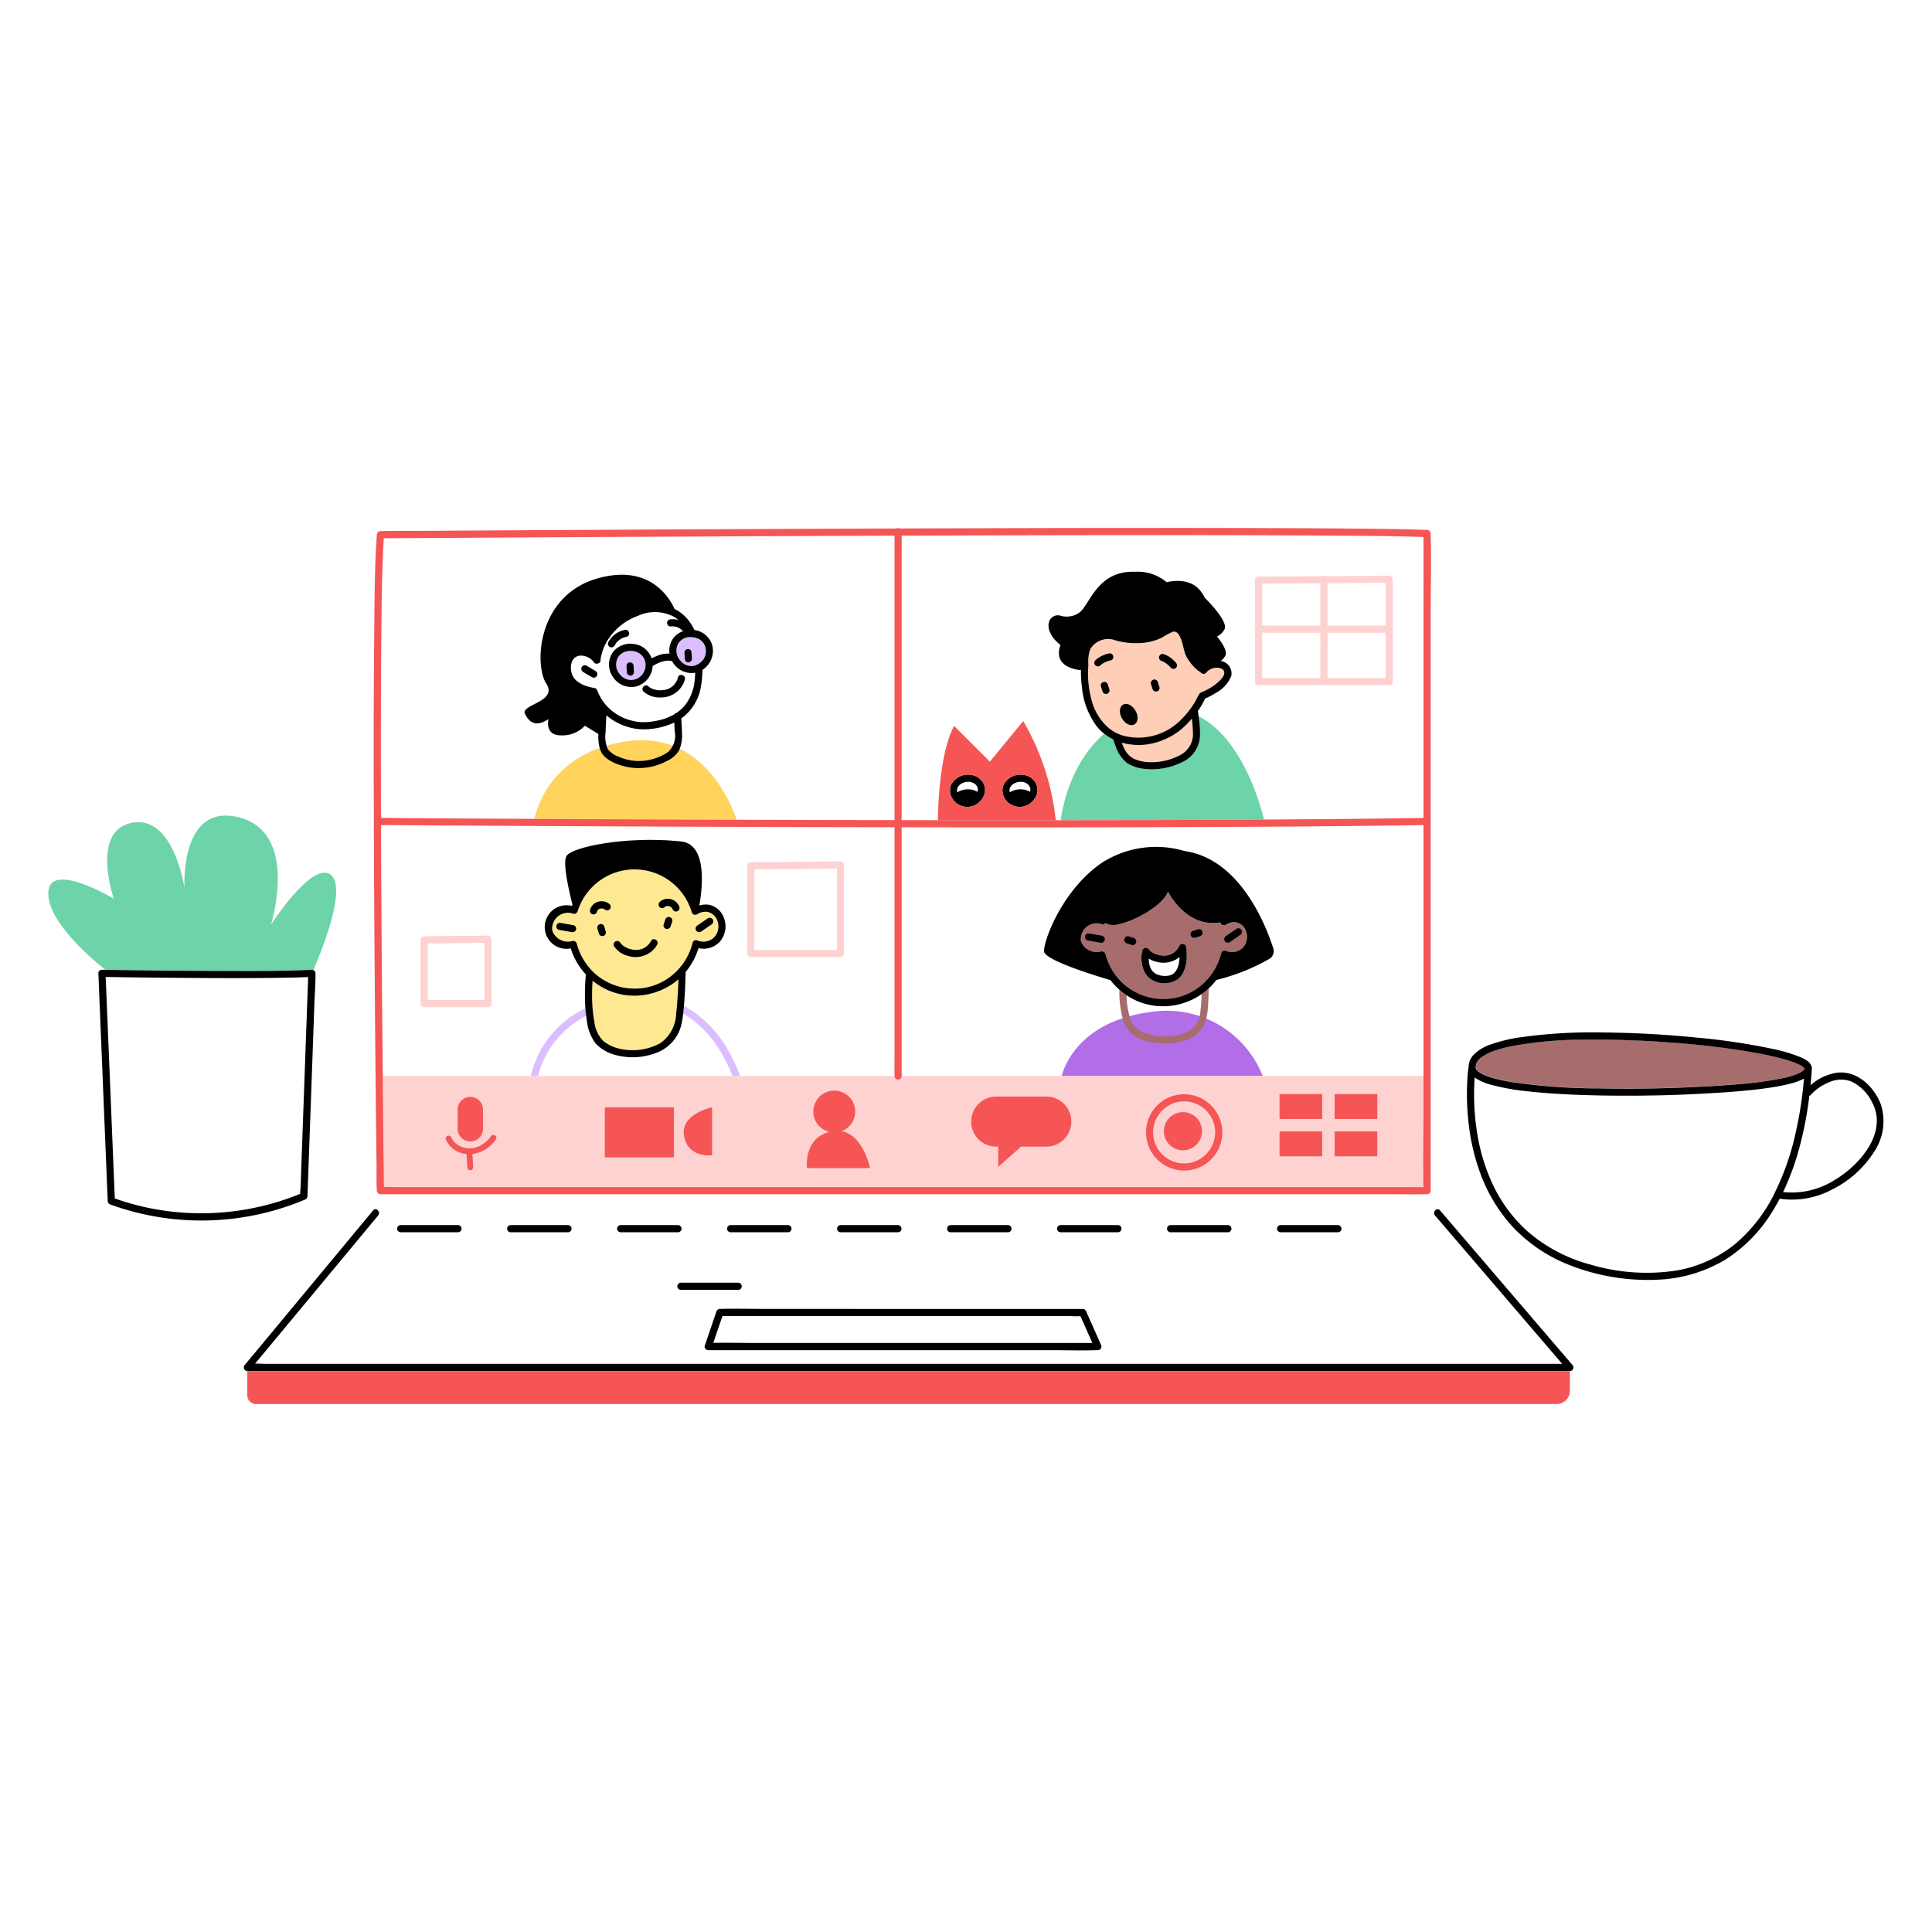 <svg xmlns="http://www.w3.org/2000/svg" viewBox="0 0 400 400" height="400" width="400"><defs></defs><path d="M129.662 153.486c-14.616 2.222 -18.2 12.472 -19.024 16.042l5.384 0.028q11.508 0.06 23.018 0.104 6.744 0.028 13.49 0.046c-1.424 -4.088 -7.582 -18.542 -22.868 -16.22z" fill="#ffd35c" stroke-width="2"></path><path d="M112.338 216.736a20.826 20.826 0 0 0 -2.066 4.61c-0.142 0.46 -0.284 0.942 -0.4 1.428h1.54l0.046 -0.2a18.492 18.492 0 0 1 1.466 -3.86 19.558 19.558 0 0 1 8.44 -8.4c-0.068 -0.52 -0.126 -1.038 -0.166 -1.56a21.11 21.11 0 0 0 -8.86 7.982zm38.594 1.064a23.988 23.988 0 0 0 -9.22 -9.514c-0.032 -0.016 -0.066 -0.03 -0.098 -0.048 -0.04 0.536 -0.094 1.072 -0.158 1.6a22.354 22.354 0 0 1 7.634 7.75q0.69 1.122 1.284 2.3c0.176 0.352 0.348 0.708 0.512 1.066 0.074 0.16 0.144 0.32 0.216 0.482l0.1 0.23 0.06 0.14c0.13 0.316 0.242 0.644 0.352 0.972h1.62a29.894 29.894 0 0 0 -2.302 -4.978z" fill="#dcbeff" stroke-width="2"></path><path d="M238.75 209.452c-14.248 1.71 -18.02 10.072 -18.958 13.322h41.648a21.358 21.358 0 0 0 -22.69 -13.322z" fill="#b26ee6" stroke-width="2"></path><path d="M294.724 222.774H186.682a0.74 0.74 0 0 1 -1.48 0H79.252l0.114 12.148q0.06 5.422 0.126 10.842c0.838 -0.04 1.704 0.018 2.534 0.018h212.686c-0.142 -5.302 0.012 -10.632 0.012 -15.934z" fill="#ffd2d2" stroke-width="2"></path><path d="M248.15 148.29c0.03 0.244 0.068 0.486 0.096 0.73a17.298 17.298 0 0 1 0.176 3.622 6.29 6.29 0 0 1 -3.886 5.25 14.04 14.04 0 0 1 -7.676 1.288 8.014 8.014 0 0 1 -3.552 -1.216 7.32 7.32 0 0 1 -2.298 -3.348 17.47 17.47 0 0 1 -0.552 -1.552 10.16 10.16 0 0 1 -1.848 -1.152c-6.836 5.904 -8.6 14.964 -9 17.898h1.572q13.69 -0.012 27.38 -0.066 6.574 -0.024 13.146 -0.066c-0.954 -3.85 -4.764 -16.908 -13.558 -21.388zm-192.064 43.2s5.964 -18.976 -6.506 -22.23 -11.38 14.64 -11.38 14.64 -2.168 -15.182 -10.844 -13.554 -3.8 15.722 -3.8 15.722S10 177.936 10 184.984c0 5.862 8.83 13.426 11.8 15.8l3.4 0.05q9.882 0.134 19.764 0.174c6.534 0.02 13.086 0.074 19.612 -0.236a0.648 0.648 0 0 1 0.3 0.064c1.388 -3.2 7.026 -16.788 3.68 -19.656 -3.794 -3.244 -12.47 10.31 -12.47 10.31z" fill="#6dd3a8" stroke-width="2"></path><path d="M130.984 206.142a13.51 13.51 0 0 1 -3.466 -0.534 13.66 13.66 0 0 1 -4.836 -2.56 40.28 40.28 0 0 0 -0.052 5.058q0.046 0.772 0.134 1.536c0.072 0.61 0.158 1.218 0.278 1.82a6.6 6.6 0 0 0 1.93 4.124 8.476 8.476 0 0 0 3.762 1.634 11.878 11.878 0 0 0 8 -1.268 7.744 7.744 0 0 0 3.24 -6.1c0.03 -0.248 0.056 -0.498 0.084 -0.746q0.084 -0.768 0.148 -1.538c0.132 -1.6 0.2 -3.2 0.246 -4.814a13.962 13.962 0 0 1 -7.924 3.336 13.298 13.298 0 0 1 -1.544 0.052z" fill="#fee992" stroke-width="2"></path><path d="M148.482 190.502a2.822 2.822 0 0 0 -1.946 -1.712 3.264 3.264 0 0 0 -2.226 0.514 0.734 0.734 0 0 1 -0.926 -0.156 0.762 0.762 0 0 1 -0.162 -0.286 12.548 12.548 0 0 0 -3.642 -5.746 12.336 12.336 0 0 0 -19.97 5.536 0.818 0.818 0 0 1 -0.584 0.536 0.568 0.568 0 0 1 -0.326 -0.018 3.278 3.278 0 0 0 -4.338 3.558 3.452 3.452 0 0 0 4.146 2.106 0.754 0.754 0 0 1 0.912 0.516 12.6 12.6 0 0 0 2.18 4.49l0.014 0.022a12.522 12.522 0 0 0 1.026 1.176l0.182 0.18c0.084 0.08 0.162 0.164 0.246 0.242a12.432 12.432 0 0 0 12.152 2.6 12.2 12.2 0 0 0 4.99 -3.146c0.096 -0.098 0.2 -0.2 0.284 -0.296l0.212 -0.248 0.172 -0.2c0.19 -0.232 0.376 -0.47 0.55 -0.716a12.6 12.6 0 0 0 1.956 -4.286 0.746 0.746 0 0 1 0.91 -0.518 3.222 3.222 0 0 0 3.516 -0.57 3.332 3.332 0 0 0 0.672 -3.578z" fill="#fee992" stroke-width="2"></path><path d="M246.77 148.772c-0.218 0.252 -0.438 0.5 -0.662 0.74a14.384 14.384 0 0 1 -9.252 4.672 12.92 12.92 0 0 1 -4.6 -0.436c0.102 0.256 0.2 0.512 0.322 0.764a4.716 4.716 0 0 0 2.246 2.6 8.466 8.466 0 0 0 3.286 0.676 12.552 12.552 0 0 0 6.472 -1.6 4.896 4.896 0 0 0 2.4 -4.8c-0.034 -0.862 -0.108 -1.74 -0.212 -2.616z" fill="#ffceb6" stroke-width="2"></path><path d="M252.854 138.426a2.848 2.848 0 0 0 -3.162 0.894 0.744 0.744 0 0 1 -1.2 -0.234 1 1 0 0 1 -0.436 -0.2 10.306 10.306 0 0 1 -2.212 -2.558c-0.962 -1.54 -0.822 -3.576 -1.882 -5.028a1.062 1.062 0 0 0 -1.186 -0.476 22.648 22.648 0 0 0 -2.364 1.282 12 12 0 0 1 -3.276 0.95 15.71 15.71 0 0 1 -6.14 -0.44 4.294 4.294 0 0 0 -5.3 1.854 7.836 7.836 0 0 0 -0.364 3.084 1.988 1.988 0 0 1 0 0.432 20.502 20.502 0 0 0 0.636 6.786 11.2 11.2 0 0 0 3.848 6.178c0.042 0.034 0.088 0.064 0.132 0.096a8.35 8.35 0 0 0 0.874 0.562 9.416 9.416 0 0 0 1.898 0.76 12.368 12.368 0 0 0 11.822 -3.366 17.212 17.212 0 0 0 1.438 -1.6c0.176 -0.218 0.342 -0.442 0.506 -0.668q0.306 -0.42 0.588 -0.854l0.304 -0.466c0.104 -0.158 0.2 -0.338 0.28 -0.514a13.296 13.296 0 0 1 0.648 -1.218 0.958 0.958 0 0 1 0.504 -0.364c0.2 -0.08 -0.018 0.014 0.2 -0.08q0.546 -0.242 1.072 -0.528a9.572 9.572 0 0 0 2.904 -2.264c0.542 -0.678 0.796 -1.548 -0.132 -2.02z" fill="#ffceb6" stroke-width="2"></path><path d="M248.522 209.466a4.94 4.94 0 0 1 -2.854 4.254 12.172 12.172 0 0 1 -6.568 0.686 9.436 9.436 0 0 1 -3.1 -1.034 4.302 4.302 0 0 1 -2.09 -2.8 16.8 16.8 0 0 1 -0.664 -4.522 13.766 13.766 0 0 1 -1.478 -1.132 20.046 20.046 0 0 0 0.6 5.64 6.246 6.246 0 0 0 1.964 3.476 9.058 9.058 0 0 0 3.464 1.616 14.17 14.17 0 0 0 7.522 -0.228 6.2 6.2 0 0 0 4.4 -4.4 17.048 17.048 0 0 0 0.434 -3.46c0.056 -0.978 0.088 -1.958 0.108 -2.938a13.482 13.482 0 0 1 -1.476 1.19 34.752 34.752 0 0 1 -0.262 3.652z" fill="#a76c6c" stroke-width="2"></path><path d="M257.934 192.68a2.826 2.826 0 0 0 -1.946 -1.712 3.266 3.266 0 0 0 -2.226 0.516 0.75 0.75 0 0 1 -1.088 -0.444l-0.016 -0.052c-7.2 1.16 -10.84 -6.4 -10.84 -6.4 -0.988 2.962 -7.4 6.416 -10.86 6.91a3.056 3.056 0 0 1 -2.06 -0.382 0.692 0.692 0 0 1 -0.746 0.236 3.278 3.278 0 0 0 -4.338 3.558 3.452 3.452 0 0 0 4.146 2.106 0.756 0.756 0 0 1 0.912 0.518 12.576 12.576 0 0 0 2.98 5.438c0.218 0.232 0.442 0.456 0.676 0.672l0.076 0.064q0.32 0.288 0.66 0.552a12.45 12.45 0 0 0 11.416 2 12.13 12.13 0 0 0 4.13 -2.326c0.184 -0.158 0.364 -0.32 0.538 -0.488a12.784 12.784 0 0 0 3.496 -6.078 0.746 0.746 0 0 1 0.912 -0.518 3.222 3.222 0 0 0 3.514 -0.568 3.332 3.332 0 0 0 0.664 -3.602zm-12.286 6.16a7.23 7.23 0 0 1 -0.674 2.514 4 4 0 0 1 -1.08 1.356c-0.044 0.036 -0.094 0.068 -0.142 0.102a5.07 5.07 0 0 1 -5.156 0.124 3.57 3.57 0 0 1 -0.368 -0.23 4.056 4.056 0 0 1 -1.284 -1.504 6.764 6.764 0 0 1 -0.436 -4.448 0.74 0.74 0 0 1 1.292 -0.244h0.014c0.064 0.062 0.118 0.138 0.18 0.2a3.926 3.926 0 0 0 0.302 0.274l0.018 0.016 0.084 0.06c0.078 0.054 0.156 0.106 0.238 0.156a4.6 4.6 0 0 0 2.858 0.6 3.334 3.334 0 0 0 2.118 -1.152c0.056 -0.064 0.112 -0.13 0.166 -0.2l0.022 -0.026 0.036 -0.054c0.07 -0.104 0.14 -0.2 0.2 -0.316a2.502 2.502 0 0 0 0.158 -0.298 0.6 0.6 0 0 1 0.428 -0.332h0.016a0.82 0.82 0 0 1 0.57 0.074l0.04 0.03a0.612 0.612 0 0 1 0.3 0.412 10.942 10.942 0 0 1 0.1 2.886zm127.988 22.452v0.064a0.464 0.464 0 0 1 0 -0.064z" fill="#a76c6c" stroke-width="2"></path><path d="M373.648 221.222c-0.022 -0.036 -0.04 -0.074 -0.064 -0.108a0.728 0.728 0 0 0 -0.068 -0.066l-0.19 -0.17c-0.042 -0.03 -0.084 -0.062 -0.13 -0.09a6.978 6.978 0 0 0 -0.662 -0.378c-0.138 -0.068 -0.278 -0.132 -0.42 -0.2l-0.136 -0.06 -0.152 -0.062a24.04 24.04 0 0 0 -2.18 -0.732 61.378 61.378 0 0 0 -6.078 -1.378 164.544 164.544 0 0 0 -16.62 -2.064c-6.184 -0.492 -12.4 -0.748 -18.6 -0.66a80.864 80.864 0 0 0 -15.546 1.37 28.556 28.556 0 0 0 -2.878 0.75 11.95 11.95 0 0 0 -2.138 0.87 8.418 8.418 0 0 0 -0.884 0.532c-0.07 0.048 -0.138 0.096 -0.2 0.148s0.08 -0.074 -0.08 0.064c-0.106 0.092 -0.212 0.184 -0.31 0.282s-0.2 0.214 -0.298 0.326v0.014c-0.04 0.056 -0.08 0.112 -0.116 0.17a3.488 3.488 0 0 0 -0.19 0.35v0.01c-0.022 0.062 -0.044 0.122 -0.062 0.184s-0.056 0.294 -0.064 0.308l-0.012 0.272v0.036l0.046 0.184v0.038c0.026 0.048 0.048 0.098 0.076 0.144s0.048 0.072 0.072 0.108 0.072 0.096 0.094 0.118c0.1 0.1 0.2 0.2 0.308 0.29l0.04 0.036 0.052 0.034c0.072 0.052 0.146 0.102 0.222 0.152 0.148 0.092 0.298 0.178 0.452 0.26a12.176 12.176 0 0 0 2.444 0.91 34.726 34.726 0 0 0 3.438 0.746 123.024 123.024 0 0 0 18.4 1.348q7.86 0.146 15.724 -0.114c4.046 -0.138 8.1 -0.354 12.134 -0.676a77.978 77.978 0 0 0 9.774 -1.256 17.982 17.982 0 0 0 3.514 -1.022 6.236 6.236 0 0 0 0.618 -0.32 4.7 4.7 0 0 0 0.248 -0.158 0.566 0.566 0 0 1 0.078 -0.048l0.058 -0.056 0.2 -0.19 0.032 -0.034c-0.014 0.014 -0.024 0.022 0.02 -0.034a0.264 0.264 0 0 0 0.05 -0.098v-0.018a0.148 0.148 0 0 0 -0.016 -0.062z" fill="#a76c6c" stroke-width="2"></path><path d="M77.4 170v0.138q0.054 16 0.178 32 0.114 15 0.274 30l0.108 9.626c0.016 1.508 -0.054 3.046 0.054 4.55v0.2a0.752 0.752 0 0 0 0.74 0.74h207.914c2.8 0 5.62 0.05 8.428 0h0.368a0.69 0.69 0 0 0 0.502 -0.2l0.024 -0.024 0.014 -0.014a0.688 0.688 0 0 0 0.2 -0.504V127.136c0 -5.468 0.168 -10.966 0 -16.434v-0.24a0.752 0.752 0 0 0 -0.74 -0.74c-4 -0.162 -8 -0.2 -12.016 -0.246q-9.728 -0.11 -19.462 -0.13 -12.4 -0.046 -24.812 -0.038 -14.186 0 -28.372 0.036 -12.252 0.03 -24.5 0.074a0.834 0.834 0 0 0 -0.726 0l-4.63 0.014q-14.618 0.054 -29.24 0.122 -13.434 0.06 -26.866 0.134 -11.2 0.06 -22.388 0.126l-15.92 0.096c-2.482 0.016 -4.97 -0.02 -7.45 0.05h-0.322a0.756 0.756 0 0 0 -0.74 0.74c-0.492 7.128 -0.482 14.304 -0.552 21.446 -0.108 11.21 -0.108 22.422 -0.08 33.634 0.012 1.42 0.012 2.82 0.012 4.22zm109.278 -1.558V114.632c0 -1.242 0.016 -2.488 0 -3.732q8.442 -0.03 16.886 -0.056 14.46 -0.038 28.918 -0.052 12.966 0 25.932 0.018 10.476 0.028 20.954 0.106c4.65 0.042 9.3 0.084 13.948 0.216 0.468 0.012 0.934 0.03 1.4 0.046v58.166q-10.482 0.166 -20.966 0.248 -6.026 0.05 -12.052 0.086 -6.574 0.042 -13.146 0.066 -13.69 0.058 -27.38 0.066H192.926c-2.082 0 -4.164 -0.01 -6.246 -0.012zm0 54.328V171.278q13.786 0.022 27.57 0.018 13.858 0 27.716 -0.046 12.928 -0.042 25.856 -0.13 11.346 -0.082 22.688 -0.232 2.106 -0.028 4.212 -0.062v59.022c0 5.302 -0.154 10.632 -0.012 15.934H82.026c-0.83 0 -1.696 -0.058 -2.534 -0.018q-0.066 -5.42 -0.126 -10.842 -0.066 -6.074 -0.114 -12.148 -0.082 -8.21 -0.156 -16.424 -0.144 -17.766 -0.212 -35.53l3.318 0.022 11.388 0.072q8.692 0.052 17.382 0.098 11.03 0.058 22.066 0.104 12.72 0.056 25.44 0.096 13.362 0.04 26.724 0.062V218.2c0 1.464 -0.032 2.932 0 4.4v0.188a0.74 0.74 0 0 0 1.48 -0.014zM78.918 135.8c0.058 -7.8 0.076 -15.636 0.484 -23.436 0.016 -0.306 0.036 -0.6 0.054 -0.916l4.436 -0.03 14.068 -0.086q10.46 -0.066 20.924 -0.122 12.978 -0.072 25.956 -0.134 14.466 -0.068 28.932 -0.126 5.716 -0.024 11.43 -0.038V169.8q-10.048 -0.014 -20.09 -0.04 -6.29 -0.018 -12.582 -0.044 -6.744 -0.02 -13.49 -0.046 -11.508 -0.044 -23.018 -0.104l-5.384 -0.028 -13.272 -0.072 -12.986 -0.08c-1.832 -0.012 -3.67 -0.07 -5.502 -0.046 -0.034 -11.188 -0.044 -22.368 0.04 -33.54z" fill="#f55555" stroke-width="2"></path><path d="M113.566 148.898s-0.88 3.346 2.548 3.35a6.366 6.366 0 0 0 4.978 -1.99l2.8 1.714a8.678 8.678 0 0 0 0.428 3.4c0.82 2.054 3.7 3.066 5.684 3.45a12.332 12.332 0 0 0 8.046 -1.262 5.44 5.44 0 0 0 2.55 -2.216 7.638 7.638 0 0 0 0.6 -3.496c-0.016 -1.04 -0.092 -2.08 -0.148 -3.118 0.134 -0.096 0.276 -0.182 0.4 -0.284a10.144 10.144 0 0 0 3.506 -5.496 20.552 20.552 0 0 0 -0.568 -10.904 10.724 10.724 0 0 0 -2.15 -3.98 8.084 8.084 0 0 0 -2.57 -1.978c-1.222 -2.664 -5.356 -9.2 -15.68 -6.414 -12.834 3.456 -13.4 18.02 -10.896 21.844s-5.4 4.318 -4.4 6.292 2.35 2.668 4.872 1.088zm24.778 6.778a10.884 10.884 0 0 1 -6.926 1.852 10.436 10.436 0 0 1 -3.334 -0.86 5.024 5.024 0 0 1 -2.224 -1.532 6.318 6.318 0 0 1 -0.476 -3.544q0.054 -1.75 0.176 -3.494a11.416 11.416 0 0 0 3.148 1.948 11.624 11.624 0 0 0 4.37 0.952 15.104 15.104 0 0 0 6.52 -1.4l0.082 1.706a4.638 4.638 0 0 1 -1.336 4.372zm-18.058 -19.938a3.348 3.348 0 0 1 2.6 1.268 0.658 0.658 0 0 0 0.614 0.4 0.8 0.8 0 0 0 0.218 -0.012h0.024a0.826 0.826 0 0 0 0.1 -0.03 0.698 0.698 0 0 0 0.068 -0.03l0.044 -0.02a0.666 0.666 0 0 0 0.382 -0.716v-0.064l0.042 -0.278q0.042 -0.24 0.096 -0.474a10.732 10.732 0 0 1 0.894 -2.47 12.328 12.328 0 0 1 6.682 -5.8 8.4 8.4 0 0 1 7.538 0.218 6.21 6.21 0 0 1 0.702 0.512 8.344 8.344 0 0 1 1.862 2.292q0.142 0.246 0.264 0.504c0.044 0.088 0.084 0.178 0.126 0.266a0.704 0.704 0 0 1 0.054 0.132c0.066 0.164 0.126 0.332 0.182 0.5a20.318 20.318 0 0 1 1.03 9.12 9.846 9.846 0 0 1 -2.108 5.106 8.142 8.142 0 0 1 -1.674 1.458 0.66 0.66 0 0 0 -0.4 0.26 11.8 11.8 0 0 1 -4.066 1.416 13.048 13.048 0 0 1 -2.762 0.218 8.696 8.696 0 0 1 -1.886 -0.29 10.248 10.248 0 0 1 -6 -3.938l-0.066 -0.084a11.162 11.162 0 0 1 -1.188 -2.238 0.786 0.786 0 0 0 -0.674 -0.534c0.056 0 0.11 0.016 0.024 0l-0.332 -0.058a10.068 10.068 0 0 1 -1.056 -0.266 6 6 0 0 1 -2.536 -1.42c-1.36 -1.408 -1.304 -4.938 1.202 -4.948zm95.864 61.186c0 1.626 8.174 4.336 13.752 6a13.962 13.962 0 0 0 1.866 2 13.766 13.766 0 0 0 1.478 1.132 13.6 13.6 0 0 0 3.724 1.744 13.942 13.942 0 0 0 11.818 -1.982 13.482 13.482 0 0 0 1.476 -1.19l0.09 -0.08a13.318 13.318 0 0 0 1.474 -1.658 41.728 41.728 0 0 0 10.966 -4.364 1.846 1.846 0 0 0 0.832 -2.154c-1.434 -4.512 -6.78 -18.514 -18.354 -20.168a20.774 20.774 0 0 0 -17.102 2.4c-8.072 5.486 -12.02 15.852 -12.02 18.32zm12 -5.576a0.692 0.692 0 0 0 0.746 -0.236 3.056 3.056 0 0 0 2.06 0.382c3.456 -0.494 9.872 -3.948 10.86 -6.91 0 0 3.644 7.564 10.84 6.4l0.016 0.052a0.75 0.75 0 0 0 1.088 0.444 3.266 3.266 0 0 1 2.226 -0.516 2.826 2.826 0 0 1 1.946 1.712 3.332 3.332 0 0 1 -0.664 3.588 3.222 3.222 0 0 1 -3.514 0.568 0.746 0.746 0 0 0 -0.912 0.518 12.784 12.784 0 0 1 -3.496 6.078 12.452 12.452 0 0 1 -0.538 0.488 12.13 12.13 0 0 1 -4.13 2.326 12.45 12.45 0 0 1 -11.416 -2q-0.338 -0.264 -0.66 -0.552l-0.076 -0.064a13.388 13.388 0 0 1 -0.676 -0.672 12.576 12.576 0 0 1 -2.98 -5.438 0.756 0.756 0 0 0 -0.912 -0.518 3.452 3.452 0 0 1 -4.146 -2.106 3.278 3.278 0 0 1 4.34 -3.544zm-87.134 -17.13c-10.862 -1.166 -22.298 1.018 -23.694 2.962 -0.842 1.174 0.228 6.266 1.2 10.114 -0.036 0.09 -0.066 0.18 -0.1 0.268a4.514 4.514 0 1 0 -0.254 8.8 14.036 14.036 0 0 0 3.13 5.386 44.234 44.234 0 0 0 -0.102 7c0.04 0.522 0.098 1.04 0.166 1.56 0.04 0.304 0.078 0.6 0.13 0.912a9.658 9.658 0 0 0 1.792 4.78 8.434 8.434 0 0 0 3.908 2.358 13.612 13.612 0 0 0 9.07 -0.536 8.18 8.18 0 0 0 4.902 -6.162c0.13 -0.6 0.218 -1.216 0.292 -1.83 0.064 -0.534 0.118 -1.07 0.158 -1.6l0.096 -1.33c0.132 -1.89 0.2 -3.786 0.252 -5.68a14 14 0 0 0 2.652 -4.92 4.562 4.562 0 0 0 4.386 -1.3 4.852 4.852 0 0 0 0.832 -5.078c-0.022 -0.056 -0.036 -0.114 -0.062 -0.17a4.21 4.21 0 0 0 -2.83 -2.4 4.384 4.384 0 0 0 -2.148 0.122c0.64 -3.662 1.668 -12.674 -3.776 -13.256zm-0.8 33.35q-0.064 0.77 -0.148 1.538c-0.028 0.248 -0.054 0.498 -0.084 0.746a7.744 7.744 0 0 1 -3.24 6.1 11.878 11.878 0 0 1 -8 1.268 8.476 8.476 0 0 1 -3.762 -1.634 6.6 6.6 0 0 1 -1.93 -4.124c-0.12 -0.6 -0.2 -1.2 -0.278 -1.82q-0.09 -0.764 -0.134 -1.536a40.28 40.28 0 0 1 0.052 -5.058 13.66 13.66 0 0 0 4.836 2.56 13.51 13.51 0 0 0 3.466 0.534 13.298 13.298 0 0 0 1.546 -0.052 13.962 13.962 0 0 0 7.924 -3.336 89.9 89.9 0 0 1 -0.264 4.814zm6.32 -18.768a2.822 2.822 0 0 1 1.946 1.712 3.332 3.332 0 0 1 -0.664 3.586 3.222 3.222 0 0 1 -3.516 0.57 0.746 0.746 0 0 0 -0.91 0.518 12.6 12.6 0 0 1 -1.956 4.286c-0.174 0.246 -0.36 0.484 -0.55 0.716l-0.172 0.2 -0.212 0.248a7.34 7.34 0 0 1 -0.284 0.296 12.2 12.2 0 0 1 -4.99 3.146 12.426 12.426 0 0 1 -12.152 -2.6c-0.084 -0.078 -0.162 -0.162 -0.246 -0.242l-0.182 -0.18c-0.17 -0.172 -0.334 -0.348 -0.492 -0.53s-0.364 -0.426 -0.534 -0.646l-0.022 -0.04a12.6 12.6 0 0 1 -2.188 -4.49 0.754 0.754 0 0 0 -0.912 -0.516 3.452 3.452 0 0 1 -4.146 -2.106 3.278 3.278 0 0 1 4.338 -3.558 0.568 0.568 0 0 0 0.326 0.018 0.818 0.818 0 0 0 0.584 -0.536 12.338 12.338 0 0 1 23.612 0.21 0.762 0.762 0 0 0 0.162 0.286 0.734 0.734 0 0 0 0.926 0.156 3.264 3.264 0 0 1 2.234 -0.504z" stroke-width="2"></path><path d="M238.228 202.706a3.57 3.57 0 0 0 0.368 0.23 5.07 5.07 0 0 0 5.156 -0.124c0.048 -0.034 0.098 -0.066 0.142 -0.102a4 4 0 0 0 1.08 -1.356 7.23 7.23 0 0 0 0.674 -2.514 10.942 10.942 0 0 0 -0.096 -2.88 0.612 0.612 0 0 0 -0.3 -0.412l-0.04 -0.03a0.458 0.458 0 0 0 -0.056 -0.018 0.84 0.84 0 0 0 -0.218 -0.07 0.732 0.732 0 0 0 -0.296 0.014h-0.016a0.6 0.6 0 0 0 -0.428 0.332 2.502 2.502 0 0 1 -0.158 0.298c-0.064 0.108 -0.134 0.212 -0.2 0.316l-0.036 0.054 -0.022 0.026 -0.166 0.2a3.334 3.334 0 0 1 -2.118 1.152 4.6 4.6 0 0 1 -2.858 -0.6 4.876 4.876 0 0 1 -0.238 -0.156l-0.084 -0.06 -0.018 -0.016a3.926 3.926 0 0 1 -0.302 -0.274c-0.062 -0.066 -0.116 -0.142 -0.18 -0.2 -0.014 -0.012 -0.016 -0.012 -0.014 0a0.74 0.74 0 0 0 -1.292 0.244 6.764 6.764 0 0 0 0.436 4.448 4.056 4.056 0 0 0 1.28 1.498zm4.25 -0.844c0.022 -0.008 0.06 -0.024 0 0zm-4.662 -3.4a5.7 5.7 0 0 0 1.856 0.724 5.312 5.312 0 0 0 4.538 -1.036v0.02c0 0.282 -0.032 0.562 -0.064 0.844v0.028l-0.014 0.074 -0.03 0.182a6.698 6.698 0 0 1 -0.232 0.894c-0.022 0.068 -0.048 0.136 -0.072 0.2l-0.02 0.056 -0.04 0.076a4.51 4.51 0 0 1 -0.2 0.376l-0.116 0.178 -0.052 0.074c-0.042 0.05 -0.09 0.094 -0.136 0.142s-0.114 0.128 -0.178 0.186l-0.104 0.088 -0.168 0.112a3.74 3.74 0 0 1 -0.2 0.11l-0.104 0.05a3.44 3.44 0 0 1 -0.488 0.15l-0.2 0.038c-0.082 0 -0.168 0.018 -0.252 0.022a5.49 5.49 0 0 1 -0.654 0 4.4 4.4 0 0 1 -1.2 -0.254 1.926 1.926 0 0 1 -0.372 -0.176 3.348 3.348 0 0 1 -0.212 -0.13l-0.114 -0.078c-0.07 -0.058 -0.13 -0.124 -0.2 -0.188s-0.11 -0.098 -0.158 -0.152l-0.106 -0.124a2.296 2.296 0 0 1 -0.104 -0.154 3.634 3.634 0 0 1 -0.212 -0.376l-0.052 -0.114c-0.028 -0.072 -0.056 -0.142 -0.08 -0.216a5.626 5.626 0 0 1 -0.2 -0.834v-0.076c0 -0.084 -0.016 -0.166 -0.022 -0.25 0 -0.15 -0.016 -0.302 -0.016 -0.452zm-18.26 -64.924c-1.484 4.2 2.566 5.046 4.25 5.216a22.87 22.87 0 0 0 0.194 3.494 16 16 0 0 0 3.068 8.128 9.378 9.378 0 0 0 1.55 1.536 10.16 10.16 0 0 0 1.848 1.152c0.162 0.524 0.34 1.042 0.552 1.552a7.32 7.32 0 0 0 2.298 3.348 8.014 8.014 0 0 0 3.552 1.216 14.04 14.04 0 0 0 7.676 -1.288 6.29 6.29 0 0 0 3.886 -5.25 17.298 17.298 0 0 0 -0.176 -3.622c-0.028 -0.244 -0.066 -0.486 -0.096 -0.73q-0.068 -0.548 -0.144 -1.094a15.738 15.738 0 0 0 1.484 -2.57 13.982 13.982 0 0 0 2.2 -1.15 6.958 6.958 0 0 0 3.222 -3.516 2.6 2.6 0 0 0 -1.822 -3.034 3.078 3.078 0 0 0 -0.346 -0.098 2.846 2.846 0 0 0 0.982 -1.174c0.356 -0.89 -0.654 -2.486 -1.764 -3.87a3.436 3.436 0 0 0 1.578 -1.56c0.718 -1.79 -4.112 -6.454 -4.112 -6.454a8.072 8.072 0 0 0 -1.1 -1.678c-2.476 -2.784 -6.8 -1.546 -6.8 -1.546a9.186 9.186 0 0 0 -6.496 -2.166c-7.734 -0.308 -9.28 6.496 -11.446 8.352a4.482 4.482 0 0 1 -4.088 0.722 1.904 1.904 0 0 0 -2.286 1.22c-0.82 2.548 2.336 4.864 2.336 4.864zm25.02 22.662a12.552 12.552 0 0 1 -6.472 1.6 8.466 8.466 0 0 1 -3.286 -0.676 4.716 4.716 0 0 1 -2.246 -2.6c-0.118 -0.252 -0.22 -0.508 -0.322 -0.764a12.92 12.92 0 0 0 4.6 0.436 14.384 14.384 0 0 0 9.252 -4.672c0.224 -0.24 0.444 -0.488 0.662 -0.74 0.104 0.876 0.178 1.754 0.2 2.628a4.896 4.896 0 0 1 -2.388 4.788zm-19.24 -18.658a7.836 7.836 0 0 1 0.364 -3.084 4.294 4.294 0 0 1 5.3 -1.854 15.71 15.71 0 0 0 6.14 0.44 12 12 0 0 0 3.276 -0.95 22.648 22.648 0 0 1 2.364 -1.282 1.062 1.062 0 0 1 1.186 0.476c1.06 1.452 0.92 3.488 1.882 5.028a10.306 10.306 0 0 0 2.212 2.558 1 1 0 0 0 0.436 0.2 0.744 0.744 0 0 0 1.2 0.234 2.848 2.848 0 0 1 3.162 -0.894c0.928 0.472 0.674 1.342 0.12 2.02a9.572 9.572 0 0 1 -2.904 2.264q-0.524 0.284 -1.072 0.528c-0.2 0.094 0 0 -0.2 0.08a0.958 0.958 0 0 0 -0.504 0.364 13.296 13.296 0 0 0 -0.648 1.218c-0.088 0.176 -0.18 0.348 -0.28 0.514s-0.2 0.31 -0.304 0.466q-0.282 0.436 -0.588 0.854a16.264 16.264 0 0 1 -0.506 0.668 17.212 17.212 0 0 1 -1.438 1.6 12.368 12.368 0 0 1 -11.822 3.366 9.416 9.416 0 0 1 -1.898 -0.76 8.35 8.35 0 0 1 -0.874 -0.562c-0.044 -0.032 -0.09 -0.062 -0.132 -0.096a11.2 11.2 0 0 1 -3.848 -6.178 20.502 20.502 0 0 1 -0.636 -6.786 1.988 1.988 0 0 0 0 -0.432zm164.022 90.974c-1.476 -3.688 -5 -7 -9.2 -6.4a10.85 10.85 0 0 0 -5.31 2.566l0.016 -0.136q0.156 -1.58 0.26 -3.168v-0.022a1.546 1.546 0 0 0 -0.082 -0.634 0.686 0.686 0 0 0 -0.054 -0.116 0.352 0.352 0 0 0 -0.02 -0.06c-0.454 -0.974 -1.742 -1.478 -2.664 -1.854a32.168 32.168 0 0 0 -5.038 -1.474 131.982 131.982 0 0 0 -16.022 -2.4 211.52 211.52 0 0 0 -19.2 -1.054 106.916 106.916 0 0 0 -17.19 0.986 31.322 31.322 0 0 0 -6.058 1.444 8.846 8.846 0 0 0 -3.834 2.338 3.684 3.684 0 0 0 -0.898 2.27 33.64 33.64 0 0 0 -0.294 3.322 51.566 51.566 0 0 0 0.27 8.26 44.246 44.246 0 0 0 2.52 10.754 33.426 33.426 0 0 0 6.524 10.76 32.228 32.228 0 0 0 12.072 8.1 44.226 44.226 0 0 0 17.936 2.954 29.4 29.4 0 0 0 14.342 -4.294 30.668 30.668 0 0 0 9.448 -9.708c0.566 -0.902 1.092 -1.828 1.586 -2.772a17.502 17.502 0 0 0 10.748 -1.856 21.564 21.564 0 0 0 8.744 -7.776 11.306 11.306 0 0 0 1.398 -10.03zm-83.814 -7.6 0.012 -0.272c0 -0.014 0.044 -0.238 0.064 -0.308s0.04 -0.122 0.062 -0.184v-0.01a3.488 3.488 0 0 1 0.19 -0.35c0.036 -0.058 0.076 -0.114 0.116 -0.17v-0.014c0.096 -0.112 0.2 -0.222 0.298 -0.326s0.2 -0.19 0.31 -0.282c0.16 -0.138 0.032 -0.03 0.08 -0.064l0.2 -0.148a8.418 8.418 0 0 1 0.884 -0.532 11.95 11.95 0 0 1 2.138 -0.87 28.556 28.556 0 0 1 2.878 -0.75 80.864 80.864 0 0 1 15.546 -1.37c6.2 -0.088 12.416 0.168 18.6 0.66a164.544 164.544 0 0 1 16.62 2.064 61.378 61.378 0 0 1 6.078 1.378c0.736 0.212 1.466 0.45 2.18 0.732l0.152 0.062 0.136 0.06c0.142 0.064 0.282 0.128 0.42 0.2a6.978 6.978 0 0 1 0.662 0.378c0.046 0.028 0.088 0.06 0.13 0.09l0.19 0.17a0.728 0.728 0 0 1 0.068 0.066c0.024 0.034 0.042 0.072 0.064 0.108a0.148 0.148 0 0 1 -0.012 0.066v0.018a0.464 0.464 0 0 0 -0.012 0.064v-0.05a0.264 0.264 0 0 1 -0.05 0.098c-0.044 0.056 -0.034 0.048 -0.02 0.034l-0.032 0.034c-0.062 0.066 -0.128 0.128 -0.2 0.19s-0.054 0.05 -0.058 0.056a0.566 0.566 0 0 0 -0.078 0.048 4.7 4.7 0 0 1 -0.248 0.158 6.236 6.236 0 0 1 -0.618 0.32 17.982 17.982 0 0 1 -3.514 1.022 77.978 77.978 0 0 1 -9.774 1.256c-4.034 0.322 -8.088 0.538 -12.134 0.676q-7.858 0.27 -15.724 0.114a123.024 123.024 0 0 1 -18.4 -1.348 34.726 34.726 0 0 1 -3.438 -0.746 12.176 12.176 0 0 1 -2.444 -0.91 7.776 7.776 0 0 1 -0.452 -0.26 6.172 6.172 0 0 1 -0.222 -0.152l-0.052 -0.034 -0.04 -0.036c-0.108 -0.094 -0.2 -0.19 -0.308 -0.29 -0.022 -0.022 -0.072 -0.09 -0.094 -0.118s-0.05 -0.072 -0.072 -0.108 -0.05 -0.096 -0.076 -0.144v-0.038l-0.046 -0.184zm61.8 26.264a32.514 32.514 0 0 1 -8.04 10.328 26.362 26.362 0 0 1 -12.49 5.584 40.84 40.84 0 0 1 -17.504 -1.268 32.716 32.716 0 0 1 -13.076 -6.908 30.556 30.556 0 0 1 -7.29 -9.942 40.046 40.046 0 0 1 -3.144 -10.574 50.4 50.4 0 0 1 -0.6 -8.682c0.014 -0.878 0.056 -1.754 0.118 -2.628a10.536 10.536 0 0 0 3.518 1.528 47.422 47.422 0 0 0 7.854 1.368c3.2 0.35 6.414 0.544 9.63 0.672 6.016 0.238 12.042 0.244 18.06 0.1 3.706 -0.088 7.412 -0.274 11.112 -0.502 3.448 -0.21 6.898 -0.49 10.322 -0.974a43.8 43.8 0 0 0 4.626 -0.866 12.752 12.752 0 0 0 3.052 -1.104 81.216 81.216 0 0 1 -1.678 11.032 54.4 54.4 0 0 1 -4.48 12.828zm12.35 -2.776a16.658 16.658 0 0 1 -10.518 2.4 54.042 54.042 0 0 0 3.226 -8.67 75.84 75.84 0 0 0 2.2 -11.218 0.708 0.708 0 0 0 0.274 -0.2 10.452 10.452 0 0 1 4.332 -2.848 5.89 5.89 0 0 1 4.132 0.06 9.282 9.282 0 0 1 4.272 4.316c3.36 6.336 -2.768 13.178 -7.928 16.156zm-316.582 3.98a0.78 0.78 0 0 0 0.544 -0.714l0.164 -4.574 0.4 -11.046 0.48 -13.31 0.414 -11.512c0.066 -1.866 0.242 -3.762 0.2 -5.628v-0.078a0.754 0.754 0 0 0 -0.442 -0.678 0.648 0.648 0 0 0 -0.3 -0.064c-6.526 0.31 -13.078 0.256 -19.612 0.236q-9.882 -0.028 -19.764 -0.174l-3.4 -0.05 -0.688 -0.012a0.682 0.682 0 0 0 -0.466 0.16 0.64 0.64 0 0 0 -0.274 0.582l1.51 36.828q0.214 5.158 0.422 10.314a0.774 0.774 0 0 0 0.544 0.714 55.242 55.242 0 0 0 40.262 -1zm-32.76 1.616a55.02 55.02 0 0 1 -6.586 -1.874l-1.488 -36.294 -0.4 -9.562q5.388 0.088 10.774 0.14c7.342 0.076 14.686 0.126 22.028 0.068 3.04 -0.026 6.082 -0.062 9.12 -0.188l-0.136 3.8 -0.4 11.048 -0.478 13.308 -0.416 11.514 -0.136 3.816c-0.016 0.446 -0.082 0.932 -0.084 1.4A54.22 54.22 0 0 1 30.352 250zm167.102 -84.254a3.666 3.666 0 0 0 5.83 -0.282 3.11 3.11 0 0 0 0.15 -3.6 3.488 3.488 0 0 0 -2.336 -1.42 3.912 3.912 0 0 0 -4.23 2.156 3.164 3.164 0 0 0 0.494 3c0.038 0.058 0.06 0.104 0.092 0.146zm0.704 -2.282v-0.026a2.388 2.388 0 0 1 0.058 -0.236c0.016 -0.054 0.112 -0.236 0.02 -0.072 0.034 -0.062 0.062 -0.128 0.096 -0.188s0.066 -0.106 0.1 -0.158l0.016 -0.024 0.048 -0.056a3.504 3.504 0 0 1 0.29 -0.282l0.028 -0.026 0.04 -0.026 0.2 -0.134c0.062 -0.042 0.13 -0.072 0.2 -0.106l0.118 -0.054 0.15 -0.054q0.122 -0.042 0.246 -0.072c0.076 -0.02 0.15 -0.036 0.226 -0.05l0.076 -0.014c0.158 0 0.314 -0.024 0.472 -0.02a1.26 1.26 0 0 1 0.23 0.014h0.06a3.486 3.486 0 0 1 0.472 0.124l0.074 0.028c0.066 0.032 0.132 0.062 0.2 0.098s0.118 0.07 0.174 0.108l0.096 0.066c-0.14 -0.1 0.014 0.016 0.036 0.034a1.762 1.762 0 0 1 0.442 0.552 0.78 0.78 0 0 1 0.076 0.2c0.016 0.052 0.026 0.104 0.04 0.156l0.012 0.044a0.08 0.08 0 0 0 0 0.032 1.7 1.7 0 0 1 -0.072 0.616 3.918 3.918 0 0 0 -2.234 -0.506h-0.078c-0.09 0 -0.178 0.016 -0.266 0.028l-0.2 0.034 -0.164 0.032a4.21 4.21 0 0 0 -0.272 0.076l-0.088 0.026a4.28 4.28 0 0 0 -0.316 0.12l-0.048 0.018c-0.106 0.048 -0.2 0.1 -0.31 0.156l-0.044 0.022c-0.058 0.032 -0.112 0.068 -0.168 0.104 -0.016 -0.06 -0.028 -0.124 -0.042 -0.19l-0.016 -0.162v-0.228zm10.156 2.282a3.666 3.666 0 0 0 5.83 -0.282 3.11 3.11 0 0 0 0.148 -3.6 3.48 3.48 0 0 0 -2.334 -1.42 3.916 3.916 0 0 0 -4.232 2.17 3.164 3.164 0 0 0 0.496 3c0.032 0.044 0.058 0.09 0.092 0.132zm0.702 -2.282v-0.026a2.388 2.388 0 0 1 0.058 -0.236c0.016 -0.054 0.112 -0.236 0.02 -0.072 0.034 -0.062 0.06 -0.128 0.096 -0.188l0.098 -0.158 0.018 -0.024 0.048 -0.056a3.2 3.2 0 0 1 0.288 -0.282l0.03 -0.026 0.038 -0.026a2.786 2.786 0 0 1 0.412 -0.24l0.12 -0.054 0.15 -0.054a4.266 4.266 0 0 1 0.47 -0.122l0.076 -0.014c0.158 0 0.314 -0.024 0.474 -0.02a1.26 1.26 0 0 1 0.23 0.014h0.06a3.486 3.486 0 0 1 0.472 0.124l0.074 0.028c0.066 0.032 0.132 0.062 0.2 0.098s0.118 0.07 0.174 0.108l0.096 0.066c-0.142 -0.1 0.014 0.016 0.034 0.034a1.768 1.768 0 0 1 0.444 0.552 0.78 0.78 0 0 1 0.076 0.2c0.016 0.052 0.026 0.104 0.038 0.156l0.012 0.044a0.252 0.252 0 0 0 0 0.032 1.744 1.744 0 0 1 -0.072 0.616 3.922 3.922 0 0 0 -2.234 -0.506h-0.078c-0.09 0 -0.178 0.016 -0.268 0.028l-0.19 0.034 -0.164 0.032a4.268 4.268 0 0 0 -0.274 0.076l-0.088 0.026c-0.106 0.036 -0.2 0.076 -0.314 0.12l-0.048 0.018c-0.106 0.048 -0.2 0.1 -0.31 0.156l-0.044 0.022c-0.058 0.032 -0.114 0.068 -0.17 0.104a3.934 3.934 0 0 1 -0.04 -0.19s-0.016 -0.132 -0.016 -0.162v-0.228a0.062 0.062 0 0 0 0.004 -0.004z" stroke-width="2"></path><path d="m174.014 178.34 -16.252 0.158 -2.326 0.022a0.702 0.702 0 0 0 -0.482 0.184 0.68 0.68 0 0 0 -0.258 0.556v18.14a0.75 0.75 0 0 0 0.74 0.742h18.578a0.752 0.752 0 0 0 0.74 -0.742v-18.32a0.752 0.752 0 0 0 -0.74 -0.74zm-16.252 18.326h-1.586V180l15.512 -0.15 1.584 -0.016v16.838zm-56.728 -2.95 -11.578 0.114 -1.644 0.016a0.702 0.702 0 0 0 -0.482 0.184 0.678 0.678 0 0 0 -0.26 0.558v13.184a0.754 0.754 0 0 0 0.742 0.742h13.222a0.752 0.752 0 0 0 0.74 -0.742v-13.316a0.75 0.75 0 0 0 -0.74 -0.74zm-11.578 13.316h-0.904V195.32l10.836 -0.108h0.906v11.828zm198.162 -87.852 -9.154 0.072 -4.026 0.03a0.838 0.838 0 0 0 -0.7 0l-9.8 0.076 -3.362 0.026a0.692 0.692 0 0 0 -0.484 0.186 0.676 0.676 0 0 0 -0.256 0.554v9.762a0.838 0.838 0 0 0 0 0.7v10.544a0.752 0.752 0 0 0 0.74 0.74h27.044a0.752 0.752 0 0 0 0.74 -0.74V119.922a0.752 0.752 0 0 0 -0.742 -0.742zm-3.362 1.508 2.622 -0.02v8.842l-7.588 0.014h-4.416c-0.01 -2.462 -0.026 -4.922 -0.032 -7.38v-1.386zm-14.528 0.112 3.63 -0.028q0.012 4.376 0.018 8.754h-7.922c-1.38 0 -2.76 0 -4.14 -0.016v-8.646zm-5.8 19.6h-2.622v-9.4c3.33 0.032 6.66 0.02 9.99 0.018h2.072v5.678c0 1.236 0 2.472 -0.02 3.706zm14.528 0h-3.626c0.048 -3.128 0.052 -6.256 0.042 -9.386l9.424 -0.012h2.574v9.4z" fill="#ffd2d2" stroke-width="2"></path><path d="m118.746 191.558 -2.294 -0.412 -0.332 -0.058a0.8 0.8 0 0 0 -0.57 0.074 0.74 0.74 0 0 0 0.176 1.354l2.296 0.4 0.332 0.06a0.8 0.8 0 0 0 0.57 -0.076 0.74 0.74 0 0 0 -0.178 -1.352zm28.834 -1.178a0.748 0.748 0 0 0 -1.012 -0.264l-1.918 1.314 -0.27 0.186a0.8 0.8 0 0 0 -0.34 0.444 0.766 0.766 0 0 0 0.074 0.57 0.752 0.752 0 0 0 1.014 0.266l1.916 -1.316 0.272 -0.186a0.8 0.8 0 0 0 0.34 -0.442 0.762 0.762 0 0 0 -0.076 -0.572zm-8.486 -0.168a0.858 0.858 0 0 0 -0.444 -0.34 0.748 0.748 0 0 0 -0.57 0.076l-0.15 0.114a0.736 0.736 0 0 0 -0.19 0.328l-0.294 0.884 -0.046 0.126a0.71 0.71 0 0 0 0.264 0.778 0.57 0.57 0 0 0 0.252 0.134 0.752 0.752 0 0 0 0.572 -0.076l0.148 -0.114a0.758 0.758 0 0 0 0.2 -0.328l0.294 -0.884 0.042 -0.124a0.574 0.574 0 0 0 0.012 -0.296 0.552 0.552 0 0 0 -0.09 -0.278zm-13.942 1.772 -0.036 -0.13a0.772 0.772 0 0 0 -0.342 -0.442 0.542 0.542 0 0 0 -0.274 -0.088 0.572 0.572 0 0 0 -0.296 0.012 0.74 0.74 0 0 0 -0.516 0.912l0.26 0.89 0.038 0.13a0.76 0.76 0 0 0 0.34 0.442 0.542 0.542 0 0 0 0.274 0.088 0.572 0.572 0 0 0 0.296 -0.012 0.748 0.748 0 0 0 0.442 -0.34 0.772 0.772 0 0 0 0.076 -0.572zm9.648 2.834a3.17 3.17 0 0 1 -0.186 0.304 3.96 3.96 0 0 1 -0.106 0.148l-0.014 0.022 -0.036 0.042a6.158 6.158 0 0 1 -0.348 0.374 3.33 3.33 0 0 1 -2.2 0.956 4.686 4.686 0 0 1 -2.8 -0.8l-0.09 -0.064 -0.034 -0.028a4.528 4.528 0 0 1 -0.182 -0.16c-0.096 -0.09 -0.184 -0.188 -0.274 -0.286l-0.032 -0.034 -0.03 -0.042 -0.048 -0.072a0.74 0.74 0 0 0 -1.278 0.746A4.902 4.902 0 0 0 130 197.9a5.2 5.2 0 0 0 5.264 -1.264 4.62 4.62 0 0 0 0.8 -1.072c0.438 -0.846 -0.84 -1.598 -1.264 -0.746zM124.538 186.6a2.446 2.446 0 0 0 -2.14 1.212 2.142 2.142 0 0 0 -0.234 0.564 0.74 0.74 0 1 0 1.428 0.4c0 -0.026 0.014 -0.052 0.022 -0.076l0.012 -0.036a2.28 2.28 0 0 1 0.142 -0.244l0.01 -0.012c0.044 -0.048 0.092 -0.092 0.14 -0.136l0.038 -0.026a1.548 1.548 0 0 1 0.102 -0.066h0.02l0.052 -0.018c0.038 -0.012 0.074 -0.024 0.112 -0.032l0.124 -0.026h0.016a2.258 2.258 0 0 1 0.26 0h0.114c0.038 0 0.126 0.028 0.188 0.046l0.058 0.02a1.938 1.938 0 0 1 0.2 0.116 0.746 0.746 0 0 0 1.03 -0.014 0.754 0.754 0 0 0 0 -1.046 2.38 2.38 0 0 0 -1.694 -0.626zm-0.138 1.486h0.038zm0.278 -0.012h0.022zm13.254 -0.462h-0.022l0.07 -0.026z" stroke-width="2"></path><path d="M139.674 186.52a2.468 2.468 0 0 0 -2.586 -0.14 2.166 2.166 0 0 0 -0.54 0.4 0.742 0.742 0 0 0 1.048 1.048 1.066 1.066 0 0 1 0.098 -0.092c0.06 -0.04 0.122 -0.078 0.186 -0.112h0.024l-0.06 0.02 0.082 -0.028 0.048 -0.018a1.2 1.2 0 0 1 0.122 -0.028h0.028l0.084 -0.02 -0.076 0.018a0.418 0.418 0 0 1 0.068 0h0.178q0.078 0.018 0.156 0.042a1.082 1.082 0 0 0 0.132 0.05l0.048 0.024a2.264 2.264 0 0 1 0.25 0.154l0.07 0.066 0.08 0.082 0.126 0.2a0.738 0.738 0 0 0 1.418 -0.414 2.344 2.344 0 0 0 -0.984 -1.252zm-0.542 1.468c0.042 0.05 0.094 0.144 0 0zm-1.03 -0.422h0.036zm90.098 6.17 -2.296 -0.4 -0.332 -0.06a0.8 0.8 0 0 0 -0.57 0.074 0.742 0.742 0 0 0 0.176 1.354l2.296 0.41 0.332 0.06a0.8 0.8 0 0 0 0.57 -0.074 0.742 0.742 0 0 0 -0.176 -1.354zm28.834 -1.176a0.75 0.75 0 0 0 -1.014 -0.266l-1.916 1.316 -0.272 0.186a0.8 0.8 0 0 0 -0.34 0.442 0.764 0.764 0 0 0 0.074 0.57 0.75 0.75 0 0 0 1.014 0.266l1.916 -1.316 0.272 -0.186a0.8 0.8 0 0 0 0.34 -0.442 0.764 0.764 0 0 0 -0.074 -0.57zm-8.414 -0.086a0.748 0.748 0 0 0 -0.57 -0.074l-0.888 0.272 -0.13 0.04a0.774 0.774 0 0 0 -0.442 0.34 0.824 0.824 0 0 0 -0.074 0.57 0.74 0.74 0 0 0 0.34 0.442 0.758 0.758 0 0 0 0.57 0.076l0.888 -0.272 0.13 -0.04a0.8 0.8 0 0 0 0.442 -0.34 0.576 0.576 0 0 0 0.088 -0.276 0.554 0.554 0 0 0 -0.014 -0.296 0.746 0.746 0 0 0 -0.34 -0.442zm-13.916 1.726 -0.884 -0.29 -0.126 -0.042a0.552 0.552 0 0 0 -0.296 -0.012 0.54 0.54 0 0 0 -0.274 0.086 0.564 0.564 0 0 0 -0.2 0.2 0.548 0.548 0 0 0 -0.132 0.252 0.748 0.748 0 0 0 0.074 0.57 0.8 0.8 0 0 0 0.442 0.34l0.884 0.29 0.128 0.042a0.566 0.566 0 0 0 0.294 0.012 0.668 0.668 0 0 0 0.484 -0.278 0.588 0.588 0 0 0 0.132 -0.252 0.754 0.754 0 0 0 -0.074 -0.57 0.8 0.8 0 0 0 -0.452 -0.348zM129.53 130.4a4.708 4.708 0 0 0 -2.682 1.346 5.23 5.23 0 0 0 -0.902 1.2 0.742 0.742 0 0 0 1.28 0.748 4.964 4.964 0 0 1 0.314 -0.508l0.026 -0.034 0.056 -0.07c0.062 -0.072 0.124 -0.144 0.19 -0.212a4.468 4.468 0 0 1 0.364 -0.338l0.032 -0.024 0.016 -0.014a3.468 3.468 0 0 1 0.554 -0.334l0.168 -0.082 0.028 -0.012a4.49 4.49 0 0 1 0.504 -0.164c0.06 -0.014 0.12 -0.028 0.182 -0.038 0.148 -0.026 -0.1 0.012 -0.126 0.016a0.818 0.818 0 0 0 0.524 -0.218 0.75 0.75 0 0 0 0.216 -0.522c-0.02 -0.364 -0.332 -0.792 -0.744 -0.74zm12.69 -0.986a3.368 3.368 0 0 0 -0.904 -0.686 4.242 4.242 0 0 0 -2.468 -0.508 0.8 0.8 0 0 0 -0.522 0.218 0.74 0.74 0 0 0 0.522 1.264 3.902 3.902 0 0 1 0.63 -0.018l0.152 0.014c0.082 0.014 0.164 0.028 0.244 0.046a4.066 4.066 0 0 1 0.466 0.146l0.07 0.034c0.062 0.03 0.124 0.062 0.184 0.096a3.252 3.252 0 0 1 0.31 0.2l0.024 0.016 0.066 0.056a2.082 2.082 0 0 1 0.18 0.172 0.742 0.742 0 0 0 1.046 0 0.756 0.756 0 0 0 0 -1.05zm-18.912 9.514 -1.614 -0.96 -0.228 -0.136a0.74 0.74 0 1 0 -0.748 1.278l1.614 0.96 0.228 0.136a0.74 0.74 0 1 0 0.748 -1.278zM325.554 282.6l-23.99 -28 -3.418 -4c-0.622 -0.724 -1.666 0.326 -1.048 1.048l24 28 2.334 2.724H55.334c-0.816 0 -1.67 -0.056 -2.51 -0.052l22.2 -26.732 3.274 -3.94c0.6 -0.728 -0.438 -1.782 -1.048 -1.048l-23.294 28.058 -3.272 3.94a0.75 0.75 0 0 0 0.522 1.264h262.71c3.548 0 7.1 0.042 10.65 0h0.466a0.748 0.748 0 0 0 0.522 -1.262z" stroke-width="2"></path><path d="M177.078 271h-18.822c-3.024 0 -6.068 -0.098 -9.09 0h-0.128a0.762 0.762 0 0 0 -0.714 0.544l-2.4 7.048a0.624 0.624 0 0 0 0.218 0.744 0.686 0.686 0 0 0 0.496 0.2h70.74c3.258 0 6.538 0.11 9.8 0h0.13a0.752 0.752 0 0 0 0.64 -1.114l-3.132 -7.048a0.728 0.728 0 0 0 -0.64 -0.368H177.078zm44.034 1.482c0.844 0 1.734 0.07 2.586 0.02l2.466 5.548h-69.6c-2.956 0 -5.928 -0.082 -8.886 -0.018l1.894 -5.55h71.546zm-138.188 -17.356h11.93a0.742 0.742 0 0 0 0 -1.482h-11.93a0.742 0.742 0 0 0 0 1.482zm22.772 0h11.93a0.742 0.742 0 0 0 0 -1.482h-11.93a0.742 0.742 0 0 0 0 1.482zm22.774 0H140.4a0.742 0.742 0 0 0 0 -1.482h-11.93a0.742 0.742 0 0 0 0 1.482zm12.47 11.928h11.928a0.742 0.742 0 0 0 0 -1.482H140.94a0.742 0.742 0 0 0 0 1.482zm10.302 -11.928h11.928a0.742 0.742 0 0 0 0 -1.482h-11.928a0.742 0.742 0 0 0 0 1.482zm22.772 0h11.928a0.742 0.742 0 0 0 0 -1.482h-11.928a0.742 0.742 0 0 0 0 1.482zm22.772 0h11.928a0.742 0.742 0 0 0 0 -1.482h-11.928a0.742 0.742 0 0 0 0 1.482zm22.772 0h11.928a0.742 0.742 0 0 0 0 -1.482h-11.928a0.742 0.742 0 0 0 0 1.482zm22.772 0h11.928a0.742 0.742 0 0 0 0 -1.482h-11.928a0.742 0.742 0 0 0 0 1.482zm22.772 0h11.928a0.742 0.742 0 0 0 0 -1.482h-11.928a0.742 0.742 0 0 0 0 1.482zm-35.536 -119.828a5.638 5.638 0 0 0 -0.916 0.282 5.454 5.454 0 0 0 -1.886 1.146 0.742 0.742 0 0 0 1.048 1.048c0.05 -0.05 0.102 -0.1 0.156 -0.146s0.254 -0.182 0.046 -0.042c0.112 -0.076 0.22 -0.158 0.336 -0.228a5.188 5.188 0 0 1 1.61 -0.632 0.746 0.746 0 0 0 0.518 -0.91 0.76 0.76 0 0 0 -0.912 -0.518zm13.908 1.926a5.534 5.534 0 0 0 -0.674 -0.678 5.426 5.426 0 0 0 -1.9 -1.126 0.744 0.744 0 0 0 -0.91 0.516 0.758 0.758 0 0 0 0.518 0.912c0.058 0.018 0.114 0.04 0.172 0.062a4.616 4.616 0 0 1 0.88 0.526 5.708 5.708 0 0 1 0.866 0.836 0.746 0.746 0 0 0 0.524 0.216 0.756 0.756 0 0 0 0.524 -0.216 0.738 0.738 0 0 0 0.216 -0.524 0.846 0.846 0 0 0 -0.216 -0.524z" stroke-width="2"></path><path d="M232.298 148.728a2.344 1.604 60 1 0 2.778 -1.604 2.344 1.604 60 1 0 -2.78 1.604" stroke-width="2"></path><path d="m239.762 141.358 -0.042 -0.126a0.78 0.78 0 0 0 -0.34 -0.444 0.562 0.562 0 0 0 -0.274 -0.088 0.572 0.572 0 0 0 -0.296 0.014 0.742 0.742 0 0 0 -0.518 0.91l0.286 0.886 0.04 0.128a0.786 0.786 0 0 0 0.342 0.442 0.542 0.542 0 0 0 0.274 0.088 0.552 0.552 0 0 0 0.296 -0.014 0.74 0.74 0 0 0 0.516 -0.91zm-10.362 0.494 -0.042 -0.128a0.774 0.774 0 0 0 -0.34 -0.442 0.562 0.562 0 0 0 -0.274 -0.088 0.552 0.552 0 0 0 -0.296 0.014 0.74 0.74 0 0 0 -0.442 0.34 0.748 0.748 0 0 0 -0.076 0.57l0.286 0.886 0.042 0.126a0.772 0.772 0 0 0 0.34 0.444 0.562 0.562 0 0 0 0.274 0.088 0.572 0.572 0 0 0 0.296 -0.014 0.74 0.74 0 0 0 0.442 -0.34 0.748 0.748 0 0 0 0.076 -0.57z" stroke-width="2"></path><path d="M174.236 234.2a4.336 4.336 0 1 0 -2.532 0.15c-5.426 1.426 -4.618 7.5 -4.618 7.5h13.052s-1.388 -6.85 -5.902 -7.65zm-32.61 1.032c0.856 4.62 5.8 3.96 5.8 3.96v-9.93s-6.658 1.348 -5.8 5.97zm-16.406 -5.968h14.314v10.366H125.22zm-27.854 7.064A2.626 2.626 0 0 0 100 233.702v-4.042a2.628 2.628 0 0 0 -5.254 0v4.042a2.626 2.626 0 0 0 2.62 2.626z" fill="#f55555" stroke-width="2"></path><path d="M101.636 235.25a3.84 3.84 0 0 1 -0.168 0.234l-0.028 0.036 -0.114 0.136c-0.1 0.116 -0.2 0.23 -0.31 0.34a5.962 5.962 0 0 1 -1.962 1.37 4.446 4.446 0 0 1 -5.012 -0.962 3.668 3.668 0 0 1 -0.468 -0.64c-0.05 -0.088 -0.236 -0.498 -0.116 -0.2a0.626 0.626 0 0 0 -0.746 -0.422 0.612 0.612 0 0 0 -0.424 0.746 5.102 5.102 0 0 0 2.88 2.722 5.348 5.348 0 0 0 1.426 0.33l0.14 2.314 0.026 0.418a0.6 0.6 0 0 0 1.212 0l-0.168 -2.75a6.886 6.886 0 0 0 3.738 -1.746 6.6 6.6 0 0 0 1.14 -1.31c0.42 -0.666 -0.628 -1.266 -1.046 -0.616zm146.208 -8.23a7.896 7.896 0 1 0 5.222 7.43 7.944 7.944 0 0 0 -5.222 -7.43zm-0.548 13.488a6.422 6.422 0 1 1 4.288 -6.058 6.498 6.498 0 0 1 -4.288 6.058z" fill="#f55555" stroke-width="2"></path><path d="M240.972 234.204a3.948 3.948 0 1 0 7.896 0 3.948 3.948 0 1 0 -7.896 0" fill="#f55555" stroke-width="2"></path><path d="M264.912 226.526h8.832v5.152h-8.832zm11.406 0h8.832v5.152h-8.832zm-11.406 7.728h8.832v5.152h-8.832zm11.406 0h8.832v5.152h-8.832zm-59.796 -7.22h-10.366a5.184 5.184 0 0 0 0 10.366h0.51v4.2l4.72 -4.2h5.136a5.184 5.184 0 1 0 0 -10.366zm-4.674 -77.744 -6.91 8.4 -7.4 -7.4c-2.976 5.528 -3.322 16.57 -3.36 19.528q12.2 0.012 24.4 0a51.238 51.238 0 0 0 -6.73 -20.528zm-8.564 16.174a3.666 3.666 0 0 1 -5.83 0.282 0.976 0.976 0 0 1 -0.092 -0.132 3.164 3.164 0 0 1 -0.494 -3 3.912 3.912 0 0 1 4.23 -2.17 3.488 3.488 0 0 1 2.336 1.42 3.11 3.11 0 0 1 -0.15 3.6zm7.89 1.6a3.8 3.8 0 0 1 -2.86 -1.308 0.824 0.824 0 0 1 -0.092 -0.132 3.164 3.164 0 0 1 -0.496 -3 3.916 3.916 0 0 1 4.232 -2.17 3.48 3.48 0 0 1 2.334 1.42 3.11 3.11 0 0 1 -0.148 3.6 3.8 3.8 0 0 1 -2.97 1.58zm113.392 116.798c-3.55 0.042 -7.102 0 -10.65 0H51.2v5.016a1.814 1.814 0 0 0 1.814 1.814h269.238a2.78 2.78 0 0 0 2.78 -2.78v-4.05h-0.466z" fill="#f55555" stroke-width="2"></path><path d="M133.114 135.954a3.072 3.072 0 0 0 -2.316 -1.2 4.828 4.828 0 0 0 -0.538 0 1.738 1.738 0 0 0 -0.26 0.046 3.762 3.762 0 0 0 -0.444 0.104 3.97 3.97 0 0 0 -0.218 0.072l-0.136 0.054a3.104 3.104 0 0 0 -0.714 0.446 2.486 2.486 0 0 0 -0.494 0.566 3.014 3.014 0 0 0 0.354 3.574 2.934 2.934 0 0 0 3.476 0.92 3.17 3.17 0 0 0 1.776 -3.496 2.8 2.8 0 0 0 -0.486 -1.086zm-2.07 3.712a0.738 0.738 0 0 1 -1.048 0 0.782 0.782 0 0 1 -0.216 -0.522v-0.162l-0.068 -1.114a0.738 0.738 0 0 1 0.216 -0.524 0.744 0.744 0 0 1 1.048 0 0.8 0.8 0 0 1 0.216 0.524l0.01 0.16 0.068 1.116a0.734 0.734 0 0 1 -0.226 0.522zm15.036 -5.506a2.82 2.82 0 0 0 -0.482 -1.086 3.444 3.444 0 0 0 -0.612 -0.6 3.4 3.4 0 0 0 -1.706 -0.6 4.39 4.39 0 0 0 -0.538 0 2.16 2.16 0 0 0 -0.258 0.028 4.664 4.664 0 0 0 -0.664 0.176l-0.136 0.054a3.246 3.246 0 0 0 -0.714 0.446 2.574 2.574 0 0 0 -0.494 0.566 3.018 3.018 0 0 0 0.354 3.576 2.932 2.932 0 0 0 3.476 0.918 3.17 3.17 0 0 0 1.774 -3.478zm-3.046 2.754a0.744 0.744 0 0 1 -1.048 0 0.8 0.8 0 0 1 -0.216 -0.524l-0.01 -0.16 -0.068 -1.116a0.73 0.73 0 0 1 0.216 -0.522 0.738 0.738 0 0 1 1.048 0 0.782 0.782 0 0 1 0.216 0.522v0.162l0.068 1.114a0.738 0.738 0 0 1 -0.206 0.524z" fill="#dcbeff" stroke-width="2"></path><path d="M131.884 142.078a4.636 4.636 0 0 0 3.234 -4.176c0.054 -0.034 0.104 -0.07 0.158 -0.102 0.176 -0.104 0.352 -0.2 0.534 -0.294 0.098 -0.052 0.2 -0.1 0.298 -0.148l0.16 -0.072 0.078 -0.036a7.956 7.956 0 0 1 0.76 -0.266 5.08 5.08 0 0 1 0.4 -0.1l0.2 -0.04 0.172 -0.028L138 136.8c0.08 0 0.16 -0.012 0.238 -0.014a3.97 3.97 0 0 1 0.4 0l0.128 0.014 0.146 0.028a2.544 2.544 0 0 1 0.248 0.076c0.07 0.122 0.142 0.242 0.224 0.36a4.528 4.528 0 0 0 4.972 1.924 4.668 4.668 0 0 0 3.142 -5.434 4.416 4.416 0 0 0 -3.574 -3.286 4.652 4.652 0 0 0 -4.426 1.532 4.312 4.312 0 0 0 -0.874 3.32A6.184 6.184 0 0 0 136 135.8a11.968 11.968 0 0 0 -1.094 0.502 4.42 4.42 0 0 0 -3.462 -2.942 4.652 4.652 0 0 0 -4.436 1.518 4.434 4.434 0 0 0 -0.104 5.276 4.524 4.524 0 0 0 4.98 1.924zm8.6 -8.922a2.574 2.574 0 0 1 0.494 -0.566 3.246 3.246 0 0 1 0.714 -0.446l0.136 -0.054a3.97 3.97 0 0 1 0.664 -0.176 2.16 2.16 0 0 1 0.258 -0.028 4.39 4.39 0 0 1 0.538 0 3.4 3.4 0 0 1 1.706 0.6 3.444 3.444 0 0 1 0.612 0.6 2.82 2.82 0 0 1 0.482 1.086 3.17 3.17 0 0 1 -1.774 3.49 2.932 2.932 0 0 1 -3.476 -0.918 3.018 3.018 0 0 1 -0.362 -3.588zM128 136.036a2.486 2.486 0 0 1 0.494 -0.566 3.104 3.104 0 0 1 0.714 -0.446c0.02 0 0.136 -0.056 0.136 -0.054 0.072 -0.026 0.144 -0.05 0.218 -0.072A3.762 3.762 0 0 1 130 134.8a1.738 1.738 0 0 1 0.26 -0.03 4.828 4.828 0 0 1 0.538 0 3.072 3.072 0 0 1 2.316 1.2 2.8 2.8 0 0 1 0.484 1.086 3.17 3.17 0 0 1 -1.774 3.49 2.934 2.934 0 0 1 -3.476 -0.92A3.014 3.014 0 0 1 128 136.036z" stroke-width="2"></path><path d="M129.78 139.144a0.782 0.782 0 0 0 0.216 0.522 0.738 0.738 0 0 0 1.048 0 0.734 0.734 0 0 0 0.216 -0.522l-0.068 -1.116 -0.01 -0.16a0.8 0.8 0 0 0 -0.216 -0.524 0.744 0.744 0 0 0 -1.048 0 0.738 0.738 0 0 0 -0.216 0.524l0.068 1.114zm11.99 -2.754a0.8 0.8 0 0 0 0.216 0.524 0.744 0.744 0 0 0 1.048 0 0.738 0.738 0 0 0 0.216 -0.524l-0.068 -1.114v-0.162a0.782 0.782 0 0 0 -0.216 -0.522 0.738 0.738 0 0 0 -1.048 0 0.73 0.73 0 0 0 -0.216 0.522l0.068 1.116zm-1.404 3.876c-0.016 0.068 -0.038 0.134 -0.058 0.2s-0.05 0.136 -0.074 0.2v0.018c-0.02 0.044 -0.038 0.088 -0.06 0.13a3.444 3.444 0 0 1 -0.972 1.296 3.4 3.4 0 0 1 -0.824 0.504 4.216 4.216 0 0 1 -1.188 0.274 4.312 4.312 0 0 1 -1.764 -0.154l-0.226 -0.074 -0.104 -0.04h-0.022a4.67 4.67 0 0 1 -0.694 -0.4l-0.05 -0.044 -0.058 -0.054c-0.67 -0.682 -1.716 0.366 -1.046 1.046a5 5 0 0 0 3.568 1.232 5.13 5.13 0 0 0 4.522 -2.556 4.498 4.498 0 0 0 0.488 -1.178c0.196 -0.934 -1.222 -1.328 -1.438 -0.4z" stroke-width="2"></path></svg>